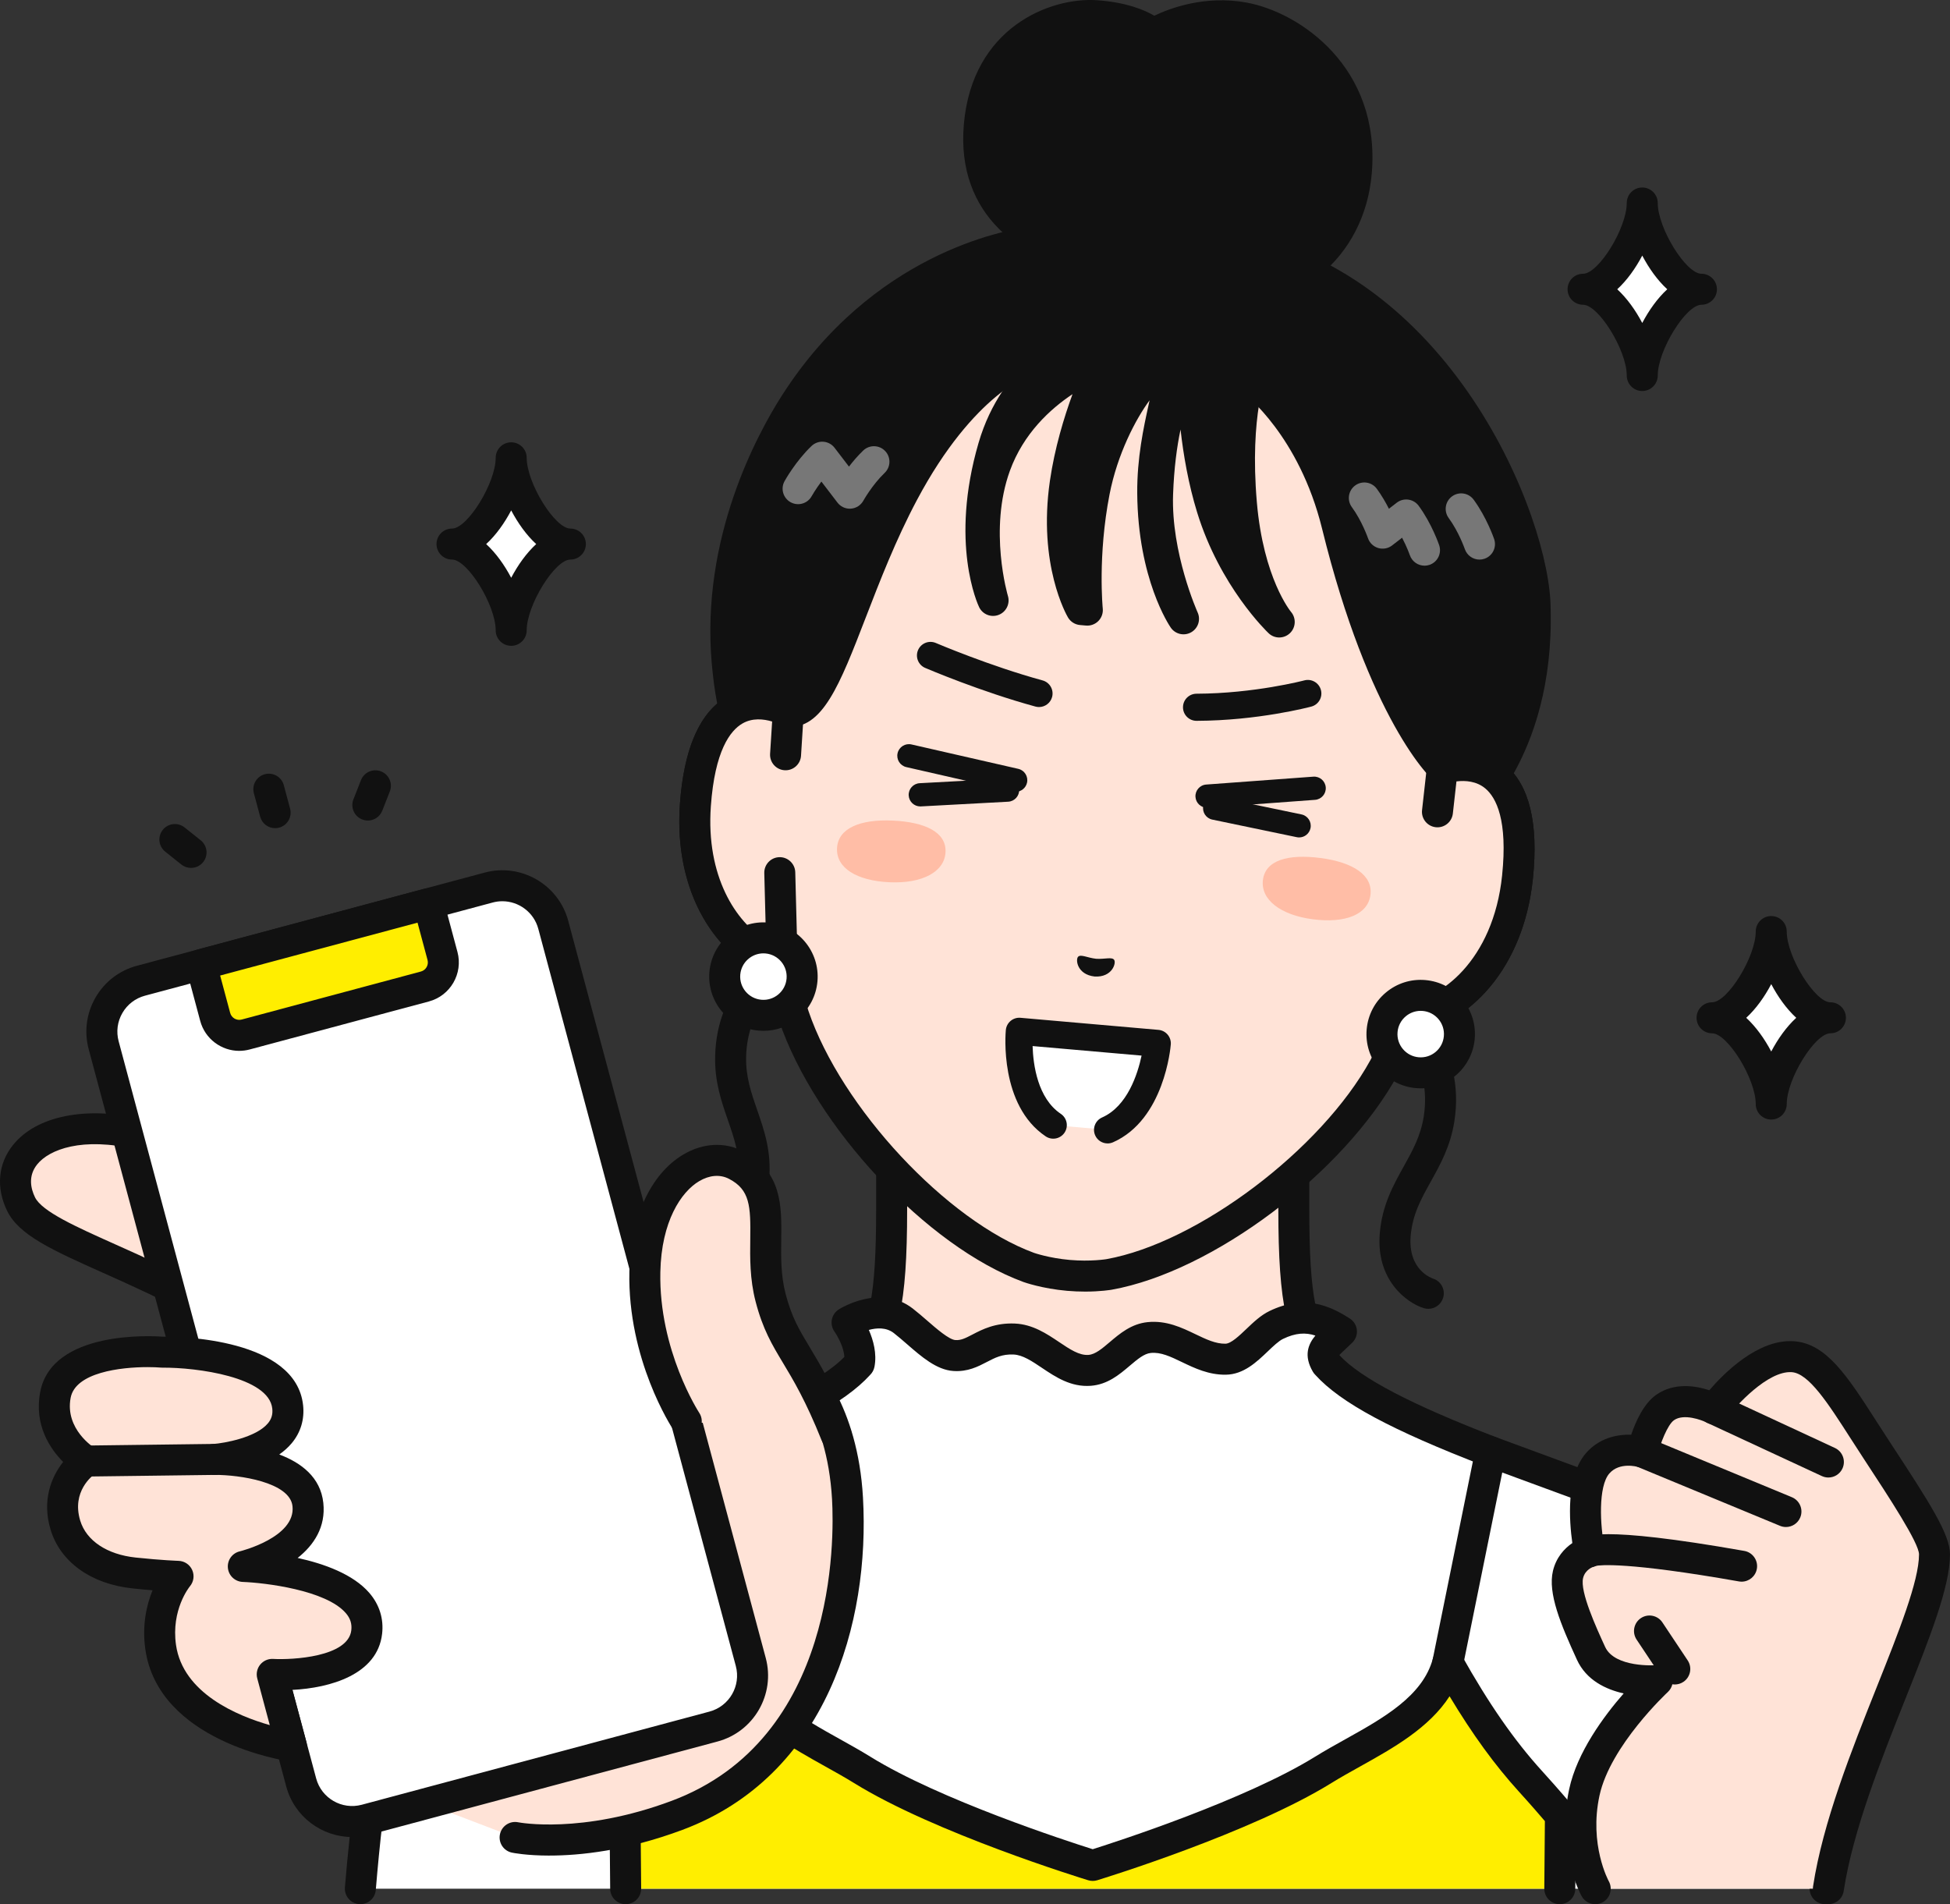 <svg xmlns="http://www.w3.org/2000/svg" viewBox="0 0 1957.62 1911.6">
  <rect x="0" y="0" width="1957.62" height="1911.6" fill="#333333" stroke="none"/>
  <defs>
    <style>
      .cls-1 {
        fill: none;
      }
      .cls-2 {
        fill: #111;
      }
      .cls-3 {
        fill: #777;
      }
      .cls-4 {
        fill: #ffe3d7;
      }
      .cls-5 {
        fill: #ffbda6;
      }
      .cls-6 {
        fill: #fff;
      }
      .cls-7 {
        fill: #fe0;
      }
    </style>
  </defs>
  <g>
    <g>
      <g>
        <g>
          <g>
            <g>
              <path class="cls-4" d="M1543.87,1483.59c-144.03-54.16-187.54-86.34-212.46-114.39-24.92-28.05-32.53-63.84-32.53-154.72v-282.58l-201.88,49.7-201.88-49.7v282.58c0,90.89-7.61,126.68-32.53,154.72-24.92,28.05-68.42,60.23-212.46,114.39-143.87,54.1,285.73,312.96,285.73,312.96h322.27s429.6-258.86,285.73-312.96Z"/>
              <path class="cls-2" d="M1258.16,1812.1c-5.27,0-10.42-2.68-13.34-7.53-4.43-7.36-2.06-16.92,5.29-21.35,121.66-73.32,312.75-210.62,307.6-266.9-.28-3.09-1.04-11.31-19.31-18.18-141.11-53.06-189.45-85.79-218.61-118.62-27.94-31.45-36.45-70.01-36.45-165.05v-262.73l-182.61,44.96c-2.44.6-5,.6-7.44,0l-182.61-44.96v262.73c0,95.04-8.52,133.61-36.45,165.05-29.16,32.83-77.5,65.56-218.61,118.62-18.28,6.87-19.03,15.08-19.31,18.18-5.16,56.28,185.93,193.58,307.6,266.9,7.36,4.43,9.73,13.99,5.29,21.35-4.43,7.36-13.99,9.73-21.35,5.29-55.34-33.34-330.95-204.34-322.52-296.38,1.28-14.02,9.15-33.11,39.34-44.46,143.1-53.8,183.72-84.74,206.3-110.16,21.92-24.67,28.6-58.41,28.6-144.39v-282.58c0-4.78,2.2-9.3,5.96-12.24,3.76-2.95,8.67-4,13.31-2.86l198.16,48.79,198.16-48.79c4.65-1.14,9.55-.09,13.31,2.86,3.76,2.95,5.96,7.46,5.96,12.24v282.58c0,85.98,6.68,119.72,28.6,144.39,22.58,25.42,63.2,56.36,206.3,110.16,30.19,11.35,38.06,30.44,39.34,44.46,8.43,92.04-267.18,263.04-322.52,296.38-2.51,1.51-5.28,2.23-8.01,2.23Z"/>
            </g>
            <g>
              <path class="cls-6" d="M1607.73,1498.35l-111.22-40.95c-94.2-36.3-142.75-63.1-165.05-88.2h-.05c-8.17-14,.86-18.21,15.27-32.43-19.38-12.51-38.32-19.7-65.43-6.65-16.5,7.94-31.44,34.08-50.82,34.39-28.17.46-48.91-24.61-76.8-21.74-23.3,2.4-36.31,31.16-59.73,32.93-28.09,2.13-47.51-30.19-75.72-31.43-29.29-1.3-38.51,18.01-60.12,16.57-15.74-1.05-33.73-21.25-51.28-34.86-24.2-18.78-56.46,1.73-56.46,1.73,0,0,16.01,22.25,12.25,41.49h-.05c-22.3,25.1-70.85,51.91-165.05,88.2l-111.22,40.95c-71.64,26.87-123.73,56.61-165.22,128.33-34.46,59.6-49.8,155.04-59.33,269.37h1470.52c-9.53-114.32-24.86-209.77-59.33-269.37-41.48-71.73-93.57-101.46-165.22-128.33Z"/>
              <path class="cls-2" d="M1832.25,1911.6c-8.01,0-14.81-6.14-15.49-14.26-7.43-89.1-20.65-199.51-57.29-262.87-38.66-66.85-86.92-95.19-157.21-121.56l-111.13-40.91c-94.23-36.31-145.33-63.77-170.63-91.72-.97-.95-1.82-2.04-2.52-3.24-9.42-16.14-4.72-27.53,2.54-36.27-9.95-3.27-19.85-2.74-32.51,3.36-4.32,2.08-9.87,7.37-15.24,12.49-11.38,10.85-24.28,23.15-42.07,23.44-17.2.27-31.52-6.59-44.12-12.65-11.4-5.48-21.24-10.22-31.33-9.17-6.74.69-13.38,6.33-21.08,12.85-10.41,8.83-22.21,18.84-39.07,20.11-20.02,1.51-35.51-8.89-49.18-18.07-9.9-6.65-19.25-12.93-28.4-13.33-11.44-.51-18.55,3.2-26.78,7.48-9.02,4.7-19.26,10.02-33.69,9.06-16.79-1.12-31.87-14.23-46.46-26.92-4.44-3.86-8.89-7.74-13.31-11.17-7.62-5.91-17.29-5.25-25.05-3.12,4.44,10.14,8.26,23.65,5.65,37.03-.63,3.2-2.21,6.01-4.41,8.16-25.32,27.93-76.41,55.38-170.35,91.58l-111.44,41.03c-70.2,26.33-118.46,54.67-157.13,121.52-36.64,63.36-49.87,173.77-57.29,262.87-.71,8.56-8.22,14.93-16.79,14.21-8.56-.71-14.92-8.23-14.21-16.79,11.59-139.02,29.94-221.52,61.36-275.86,43.14-74.59,98.26-107,173.22-135.11l111.31-40.98c83.01-31.99,132.77-57.7,155.49-80.44-.27-9.74-7.17-21.73-9.93-25.62-2.46-3.48-3.41-7.83-2.59-12.02.82-4.18,3.31-7.87,6.9-10.15,1.69-1.08,41.87-26.09,74.34-.89,4.99,3.87,9.9,8.14,14.65,12.27,9.19,7.99,21.77,18.93,28.12,19.35,5.49.37,9.68-1.67,17.24-5.61,9.6-5,22.72-11.84,42.53-10.97,17.87.79,31.95,10.25,44.37,18.59,10.85,7.28,20.23,13.58,29.49,12.88,6.79-.51,13.52-6.22,21.3-12.82,10.16-8.62,21.68-18.39,38.01-20.07,18.84-1.94,34.33,5.51,48,12.08,10.87,5.23,20.33,9.72,30.13,9.58,5.63-.09,13.86-7.93,21.11-14.85,7.12-6.78,14.47-13.8,23.21-18,34.74-16.73,60.24-5.55,80.61,7.59,3.97,2.56,6.56,6.78,7.04,11.47.49,4.69-1.19,9.35-4.55,12.67-2.46,2.43-4.77,4.58-6.88,6.54-2.17,2.03-4.75,4.42-6.22,6.06,21.78,23.22,71.99,49.47,157.58,82.45l111,40.86c75.05,28.14,130.17,60.55,173.31,135.14,31.43,54.34,49.78,136.84,61.36,275.86.71,8.56-5.65,16.08-14.21,16.79-.44.04-.88.06-1.31.06ZM1343.82,1359.22s0,0,0,0c0,0,0,0,0,0Z"/>
            </g>
            <path class="cls-2" d="M740.43,1684.51c-7.25,0-13.73-5.09-15.23-12.46l-42.94-211.55c-1.71-8.42,3.73-16.63,12.15-18.34,8.42-1.71,16.63,3.73,18.34,12.15l42.94,211.55c1.71,8.42-3.73,16.63-12.15,18.34-1.04.21-2.08.31-3.11.31Z"/>
            <path class="cls-2" d="M1453.56,1684.51c-1.03,0-2.07-.1-3.11-.31-8.42-1.71-13.86-9.92-12.15-18.34l42.94-211.55c1.71-8.42,9.91-13.86,18.34-12.15,8.42,1.71,13.86,9.92,12.15,18.34l-42.94,211.55c-1.5,7.37-7.98,12.46-15.23,12.46Z"/>
            <g>
              <path class="cls-7" d="M1453.55,1668.95c-14.72,55.08-77.95,78.61-125.17,107.85-80.08,49.6-231.38,95.91-231.38,95.91,0,0-151.3-46.31-231.38-95.91-47.22-29.25-110.44-52.77-125.17-107.85-23.8,42.5-50.14,83.69-82.79,119.18-15.31,16.64-30.19,34.46-30.19,34.46l.64,73.46h937.78l.64-73.46s-11.8-14.23-30.19-34.46c-32.43-35.68-58.99-76.67-82.79-119.18Z"/>
              <path class="cls-2" d="M1565.89,1911.6s-.09,0-.14,0c-8.59-.07-15.49-7.1-15.42-15.69l.59-67.7c-4.79-5.63-14.04-16.36-26.1-29.63-24.07-26.49-46.54-57.34-69.59-95.71-20.68,31.97-56.82,52.11-89.55,70.35-10.27,5.73-19.98,11.13-29.11,16.79-80.87,50.09-228.76,95.64-235.02,97.56-2.97.91-6.14.91-9.11,0-6.26-1.91-154.15-47.47-235.02-97.56-9.14-5.66-18.84-11.07-29.11-16.79-32.72-18.24-68.85-38.37-89.53-70.32-23.54,39.35-45.58,69.56-69.67,95.75-10.41,11.32-20.73,23.32-26.03,29.56l.59,67.69c.08,8.59-6.83,15.62-15.42,15.69-8.65.09-15.62-6.83-15.69-15.42l-.64-73.46c-.03-3.69,1.25-7.27,3.61-10.1.62-.74,15.3-18.3,30.68-35.03,27.51-29.9,52.38-65.75,80.66-116.24,3.09-5.52,9.23-8.63,15.51-7.83,6.28.79,11.46,5.3,13.09,11.42,10.08,37.71,49.68,59.78,87.98,81.13,10.13,5.64,20.6,11.48,30.35,17.52,69.77,43.21,197.51,84.71,223.19,92.83,25.67-8.12,153.42-49.62,223.19-92.83,9.75-6.04,20.22-11.87,30.35-17.52,38.3-21.35,77.9-43.42,87.98-81.13,1.63-6.12,6.81-10.63,13.09-11.42,6.28-.78,12.41,2.31,15.51,7.83,27.36,48.85,53.01,85.81,80.73,116.32,18.41,20.26,30.16,34.4,30.65,34.99,2.35,2.83,3.62,6.39,3.58,10.07l-.64,73.46c-.07,8.55-7.02,15.42-15.55,15.42Z"/>
            </g>
          </g>
          <g>
            <g>
              <g>
                <path class="cls-2" d="M1158.08,247.18s-17.44,17.18-67.32,8.99c-49.87-8.19-115.18-44.09-107.65-130.15,7.53-86.07,74.96-113.33,117.41-110.25,42.45,3.08,57.1,18.23,57.1,18.23,0,0,40.44-25.32,90.97-16.12,50.53,9.2,121.27,59.89,112.99,155.28-7.4,85.23-79.6,122.7-124.98,116.6-45.38-6.1-78.54-42.58-78.54-42.58Z"/>
                <path class="cls-2" d="M1246.38,305.95c-4.03,0-7.98-.25-11.83-.77-36.08-4.85-64.79-26.24-78.76-38.63-12.31,5.43-33.82,10.51-67.54,4.97-60.7-9.97-128.71-54.41-120.62-146.86C976.11,27.57,1054.33-3.17,1101.65.25c29.09,2.11,47.16,9.63,57.16,15.52,16.13-7.71,51.19-20.74,92.58-13.2,53.52,9.75,134.98,65.05,125.71,171.93-3.61,41.64-22.38,78.01-52.85,102.42-23.02,18.44-51.88,29.03-77.87,29.03ZM1169.57,236.69c.3.32,30.15,32.42,69.12,37.65,20.3,2.73,46.25-5.79,66.11-21.7,16.81-13.47,37.63-38.42,41.31-80.83,7.49-86.32-57.54-130.84-100.29-138.63-43.63-7.95-79.62,13.81-79.98,14.03-6.22,3.83-14.31,2.85-19.39-2.4,0,0,0,0,0,0-.04,0-12.74-11.05-47.05-13.53-36.91-2.68-94.2,20.71-100.79,96.09-8.04,91.86,77.45,110.62,94.67,113.45,39.73,6.52,54.2-5.04,54.34-5.15,3.02-2.97,6.9-4.37,11.12-4.25,4.22.12,7.98,2.16,10.83,5.27h0Z"/>
              </g>
              <g>
                <path class="cls-2" d="M1228.81,246.39c-162.89-25.87-192.34-3.21-192.34-3.21,0,0-143.59,13.73-238.56,162.47-32.69,51.2-77.59,147.88-67.91,258.69,9.68,110.81,44.24,94.62,44.24,94.62l692.17,60.56s78.43-62.29,74.73-208.35c-.05-78.77-93.44-330.02-312.33-364.78Z"/>
                <path class="cls-2" d="M1466.42,835.08c-4.58,0-9.12-2.02-12.19-5.88-5.34-6.73-4.22-16.51,2.51-21.85,2.9-2.35,72.29-60.08,68.85-195.78-.05-73.17-90.16-316.61-299.22-349.81-137.21-21.79-175.87-7.99-180.83-5.83-2.36,2.26-4.11,2.41-7.59,2.74-1.33.13-137.47,15.25-226.93,155.36-23.08,36.15-75.67,132.78-65.52,248.97,5.6,64.07,19.82,80.03,23.9,81.19,7.37-2.42,15.55.98,18.93,8.18,3.65,7.78.29,17.04-7.49,20.69-2.18,1.02-13.76,5.72-27.53-2.21-20.99-12.09-33.68-46.48-38.8-105.14-10.98-125.69,45.5-229.58,70.3-268.42,91.11-142.69,223.9-166.15,246.92-169.2,14.35-6.78,61.45-18.98,199.52,2.95,225.23,35.77,325.39,289.67,325.44,380.13,3.85,151.68-77.16,217.8-80.61,220.54-2.86,2.27-6.27,3.37-9.66,3.37ZM767.66,744.87s-.01,0-.02.01c0,0,.02,0,.02-.01ZM767.68,744.85s-.01,0-.02,0c0,0,.01,0,.02,0ZM767.71,744.84s-.01,0-.02,0c0,0,.01,0,.02,0ZM767.72,744.84s0,0,0,0c0,0,0,0,0,0ZM1045.95,255.51h0,0Z"/>
              </g>
              <path class="cls-1" d="M1447.93,771.48s0,0,.01,0h0s0,0,0,0Z"/>
              <g>
                <path class="cls-4" d="M1447.94,771.47s0,0-.01,0h0c-.22-.08-60.17-59.74-105.6-244.5-24.56-99.88-84.18-144.43-84.18-144.43l-225.86-22.07s-63.21,17.02-125.51,134.23c-56.69,106.64-76.62,222.72-115.41,219.33,0,0,0,0-.01,0h0s-.01,0-.02,0c-5.72-.5-10.57-2.43-14.7-5.4-33.12-8.48-71.99,7.25-78.57,99.68-6.72,94.43,45.63,149.91,87.07,158.81h0c2.61,18.36,6.36,36.41,11.69,52.69,34.78,102.25,143.28,218.55,235.85,252.56,0,0,16.54,5.95,39.92,8,23.38,2.05,40.71-.94,40.71-.94,97.07-17.42,224.12-113.11,276.13-207.76,8.07-15.1,14.9-32.22,20.66-49.86,42.35-1.56,103.54-47.11,113.32-141.27,11.04-106.31-37.94-119.61-75.48-109.04Z"/>
                <path class="cls-2" d="M1089.08,1296.62c-5.4,0-11.41-.21-17.82-.77-25.11-2.2-43.08-8.59-43.84-8.86-96.76-35.55-209.06-155.59-245.31-262.18-4.4-13.45-8.02-28.68-10.82-45.47-49.54-17.27-95.27-80.26-88.73-172.14,3.7-51.89,17.77-87,41.83-104.34,15.86-11.43,35.26-14.65,56.12-9.31,1.88.48,3.65,1.31,5.22,2.44,2.08,1.49,4.3,2.3,6.98,2.54,12.37,1.12,32.61-51.52,47.45-89.93,14.4-37.27,30.72-79.51,52.88-121.19,64.73-121.76,132.36-141.18,135.2-141.95,8.3-2.23,16.83,2.68,19.07,10.97,2.22,8.25-2.62,16.73-10.82,19.02-1.2.37-58.7,18.8-115.98,126.55-21.29,40.04-37.25,81.36-51.34,117.82-26.25,67.94-43.59,112.82-79.16,109.71-.13-.01-.25-.02-.37-.04-6.97-.66-13.42-2.8-19.24-6.35-10.79-2.25-20.14-.58-27.82,4.96-11.15,8.04-25.24,28.67-28.98,81.31-6.11,85.9,40.07,135.04,74.82,142.49,6.37,1.37,11.22,6.57,12.14,13.02,2.7,19.01,6.43,35.84,11.07,50.04,33.03,97.09,138.86,210.62,226.43,242.79.02,0,15.06,5.28,35.92,7.1,20.85,1.83,36.58-.76,36.74-.78,91.69-16.45,215.64-109.88,265.1-199.92,6.95-13.01,13.54-28.95,19.51-47.2,2.02-6.2,7.7-10.47,14.21-10.71,35.51-1.31,89.53-41.68,98.42-127.33,5.77-55.62-5.94-78.18-16.78-87.31-12.49-10.52-29.8-7.73-39.01-5.14-3.02.85-6.22.77-9.19-.23-7.19-2.43-69.22-66.35-115.75-255.52-22.97-93.39-77.83-135.27-78.38-135.68-6.88-5.14-8.29-14.89-3.15-21.77,5.14-6.88,14.89-8.29,21.77-3.15,2.62,1.96,64.37,49.08,89.97,153.18,36.07,146.66,81.07,212.15,96.12,230.98,22.28-3.92,42.48.76,57.66,13.55,24.14,20.33,33.45,58.79,27.68,114.32-9.51,91.62-65.49,145.71-117.27,154.12-5.67,16.05-11.86,30.39-18.46,42.74-54.3,98.83-185.74,197.56-287.1,215.74-.66.12-11.26,1.9-26.99,1.9Z"/>
              </g>
              <g>
                <path class="cls-4" d="M698.09,808.3c-6.72,94.43,45.63,149.91,87.07,158.8l-2.37-91.05,5.82-118.33,2.76-43.69c-35.14-16.94-85.69-12.35-93.28,94.27Z"/>
                <path class="cls-2" d="M785.16,982.66c-1.09,0-2.18-.11-3.26-.35-53.38-11.45-106.32-76.72-99.32-175.12,3.97-55.7,19.82-91.96,47.13-107.78,19.67-11.4,43.97-11.18,68.43.61,5.7,2.75,9.17,8.68,8.77,14.99l-2.76,43.69c-.54,8.58-7.93,15.11-16.51,14.54-8.57-.54-15.08-7.93-14.54-16.51l2.05-32.4c-8.74-2.63-19.89-3.77-29.83,1.99-12.27,7.11-27.72,27.29-31.69,83.08-5.02,70.49,25.19,116.23,55.39,134.49l-1.75-67.43c-.22-8.59,6.56-15.73,15.15-15.95,8.52-.21,15.73,6.56,15.95,15.15l2.37,91.05c.12,4.77-1.95,9.33-5.62,12.38-2.82,2.34-6.34,3.58-9.93,3.58Z"/>
              </g>
              <g>
                <path class="cls-4" d="M1447.94,771.47l-4.86,43.51-32.96,206.8c42.35-1.56,103.54-47.11,113.32-141.27,11.04-106.32-37.94-119.62-75.49-109.03Z"/>
                <path class="cls-2" d="M1410.11,1037.33c-8.33,0-15.23-6.59-15.53-14.98-.32-8.59,6.39-15.8,14.97-16.12,35.51-1.31,89.53-41.68,98.42-127.33,5.78-55.63-5.94-78.19-16.79-87.32-8.79-7.4-19.97-8.22-29.04-7.14l-3.61,32.27c-.96,8.54-8.66,14.68-17.19,13.73-8.54-.96-14.69-8.65-13.73-17.19l4.86-43.51c.7-6.29,5.15-11.53,11.24-13.24,26.13-7.37,50.1-3.36,67.49,11.28,24.14,20.33,33.46,58.79,27.69,114.33-10.19,98.12-73.67,153.2-128.22,155.21-.19,0-.39.01-.58.01Z"/>
              </g>
              <path class="cls-2" d="M1433.88,1313.94c-1.56,0-3.15-.24-4.72-.74-17.01-5.41-48.09-28.14-43.95-75.43,2.45-28.05,13.39-47.7,23.97-66.7,8.77-15.76,17.06-30.64,20.12-50.16,8.64-55.09-27.51-85.83-29.05-87.11-6.58-5.47-7.55-15.25-2.12-21.86,5.43-6.61,15.14-7.63,21.79-2.25,2.11,1.71,51.61,42.79,40.12,116.04-3.92,24.99-13.96,43.03-23.67,60.47-9.81,17.63-18.29,32.85-20.16,54.28-3.03,34.58,21.35,42.74,22.39,43.07,8.19,2.6,12.71,11.35,10.11,19.54-2.11,6.62-8.23,10.84-14.82,10.84Z"/>
              <path class="cls-2" d="M1171.97,252.31c-4.65,0-9.24-2.07-12.31-6.03-5.26-6.79-4.02-16.56,2.77-21.82,2.98-2.35,73.59-59.82,16.51-161.52-4.2-7.49-1.54-16.97,5.95-21.18,7.49-4.2,16.97-1.54,21.18,5.95,70.48,125.59-23.63,200.6-24.59,201.34-2.83,2.2-6.19,3.26-9.52,3.26Z"/>
              <path class="cls-2" d="M1212.89,255.89c-6.32,0-12.26-3.88-14.59-10.15-2.99-8.06,1.13-17.01,9.18-19.99,7-2.67,68.38-28.5,47.13-104.66-2.31-8.28,2.53-16.85,10.8-19.16,8.28-2.3,16.85,2.53,19.16,10.8,23.52,84.33-33.08,129.88-66.29,142.19-1.78.66-3.61.97-5.4.97Z"/>
              <g>
                <path class="cls-2" d="M1257.65,367.83l-60.52-6.73c-.18,7.86-1.2,81.29,19.55,148.7,21.95,71.32,67.63,114.64,67.63,114.64,0,0-30.83-35.15-38.03-118.99-8.06-93.88,11.37-137.62,11.37-137.62Z"/>
                <path class="cls-2" d="M1196.58,361.04l.55.06c.01-.46.02-.73.02-.73,0,0-.23.27-.57.67Z"/>
                <path class="cls-2" d="M997.31,448.96c-28,96.07-.36,153.79-.36,153.79,0,0-21.27-70.72,2.26-135.46,28.56-78.61,108.2-104.85,108.2-104.85,0,0-28.61,57.77-38,122.43-11.63,80.09,16.15,127.09,16.15,127.09l6.03.53s-5.58-54.35,7.03-119.18c12.61-64.83,53.25-124.44,69.39-121.37,16.14,3.07-11.28,54.18-10.77,123.11.61,82.47,30.91,126.18,30.91,126.18,0,0-28.32-62.23-26.02-125.61,3.39-93.77,30.38-129.67,34.46-134.59l-117.49-13.07s-59.75,25.43-81.77,100.99Z"/>
                <path class="cls-2" d="M1284.24,639.97c-3.83,0-7.65-1.41-10.63-4.24-1.99-1.88-48.91-46.99-71.8-121.35-8.78-28.51-13.8-57.83-16.65-83.17-3.65,17.23-6.54,38.68-7.49,64.99-2.13,58.79,24.38,118.02,24.64,118.61,3.32,7.33.51,15.99-6.5,19.96-7,3.97-15.87,1.95-20.45-4.67-1.35-1.95-33.04-48.65-33.68-134.92-.26-35.58,6.45-66.16,11.35-88.5.34-1.56.7-3.19,1.05-4.83-14.02,18.98-32.34,54.06-40.19,94.44-11.98,61.59-6.88,114.11-6.82,114.63.47,4.61-1.15,9.2-4.4,12.5-3.26,3.3-7.82,4.98-12.43,4.58l-6.03-.53c-5-.44-9.48-3.26-12.03-7.58-1.25-2.11-30.44-52.69-18.16-137.24,4.78-32.9,14.22-63.83,22.68-86.94-22.27,14.8-49.22,39.39-62.86,76.91-21.51,59.2-2.18,125.01-1.98,125.66,2.34,7.78-1.7,16.05-9.28,18.99-7.58,2.94-16.13-.46-19.65-7.79-1.23-2.58-29.88-64.24-.55-164.86,23.81-81.7,87.9-109.8,90.61-110.95,7.91-3.36,17.04.32,20.4,8.22,1.25,2.92,1.53,6.02.98,8.92,4.61-1.93,7.55-2.93,8.16-3.13,5.95-1.96,12.5-.15,16.61,4.58,4.11,4.73,4.98,11.47,2.2,17.09-.26.52-24.43,49.9-34.74,106.69,14.68-56.52,52.58-125.39,84.3-119.38,2.76.52,5.33,1.55,7.59,3.01,3.61-5.79,6.32-8.9,7.24-9.88,4.41-4.75,11.31-6.27,17.3-3.81,6,2.46,9.84,8.39,9.65,14.87-.02.74-1.97,73.52,17.63,140.33-7.07-92.94,12.27-137.76,13.11-139.66,3.49-7.85,12.68-11.39,20.53-7.9,7.85,3.49,11.39,12.68,7.9,20.53-.14.33-17.62,42.25-10.09,129.97,6.58,76.7,34.03,109.84,34.31,110.16,5.35,6.3,4.88,15.73-1.13,21.41-3.01,2.85-6.87,4.28-10.72,4.28Z"/>
              </g>
              <path class="cls-2" d="M713.69,1250.95c-7.67,0-14.35-5.67-15.4-13.49-1.14-8.51,4.83-16.34,13.35-17.49,2.54-.42,26.62-5.27,29.53-38.53,1.88-21.43-3.83-37.89-10.43-56.95-6.53-18.86-13.29-38.37-12.81-63.66,1.4-74.13,57.28-105.99,59.66-107.31,7.51-4.17,16.98-1.46,21.15,6.05,4.16,7.49,1.48,16.93-5.99,21.11-1.95,1.11-42.67,25.13-43.72,80.74-.37,19.76,5.2,35.85,11.1,52.89,7.12,20.55,14.48,41.8,12.02,69.85-4.14,47.29-38.69,64.28-56.39,66.66-.7.09-1.4.14-2.09.14Z"/>
              <g>
                <g>
                  <path class="cls-6" d="M727.67,977.04c-1.86,21.4,13.98,40.25,35.38,42.11,21.4,1.86,40.25-13.98,42.11-35.38,1.86-21.4-13.98-40.25-35.38-42.11-21.4-1.86-40.25,13.98-42.11,35.38Z"/>
                  <path class="cls-2" d="M766.5,1034.85c-1.59,0-3.19-.07-4.8-.21-29.91-2.6-52.13-29.04-49.53-58.95,2.6-29.91,29.02-52.12,58.95-49.53,29.91,2.6,52.13,29.04,49.53,58.95-1.26,14.49-8.08,27.62-19.22,36.97-9.9,8.32-22.15,12.77-34.93,12.77ZM766.39,957.07c-11.96,0-22.18,9.18-23.23,21.32-1.11,12.82,8.41,24.15,21.23,25.26,12.81,1.13,24.15-8.41,25.26-21.23,1.11-12.82-8.41-24.15-21.23-25.26-.68-.06-1.36-.09-2.03-.09Z"/>
                </g>
                <g>
                  <path class="cls-6" d="M1387.5,1034.77c-1.86,21.4,13.98,40.25,35.38,42.11,21.4,1.86,40.25-13.98,42.11-35.38,1.86-21.4-13.98-40.25-35.38-42.11-21.4-1.86-40.25,13.98-42.11,35.38Z"/>
                  <path class="cls-2" d="M1426.29,1092.58c-1.57,0-3.15-.07-4.75-.21-14.49-1.26-27.62-8.08-36.97-19.22-9.36-11.13-13.82-25.24-12.56-39.73,1.26-14.49,8.08-27.62,19.22-36.97,11.13-9.36,25.24-13.82,39.73-12.56,14.49,1.26,27.62,8.08,36.97,19.22,9.36,11.13,13.81,25.25,12.56,39.73-2.46,28.31-26.29,49.74-54.2,49.74ZM1426.21,1014.8c-5.48,0-10.73,1.91-14.97,5.47-4.77,4.01-7.7,9.64-8.23,15.85-.54,6.21,1.37,12.26,5.38,17.03,4.01,4.77,9.64,7.7,15.85,8.23,6.21.54,12.26-1.37,17.03-5.38,4.77-4.01,7.7-9.64,8.23-15.85.54-6.21-1.37-12.26-5.38-17.03-4.01-4.77-9.64-7.7-15.85-8.24-.69-.06-1.37-.09-2.06-.09Z"/>
                </g>
              </g>
              <g>
                <path class="cls-3" d="M1485.27,561.76c-6.47,0-12.51-4.07-14.72-10.54-.05-.15-6.01-17.27-16.2-31.17-5.08-6.93-3.58-16.66,3.35-21.74,6.93-5.08,16.66-3.58,21.74,3.35,13.07,17.83,20.25,38.64,20.55,39.52,2.77,8.13-1.57,16.97-9.7,19.75-1.66.57-3.36.84-5.02.84Z"/>
                <path class="cls-3" d="M1430.07,567.87c-6.46,0-12.5-4.06-14.71-10.51h0c-.04-.12-2.81-8.09-7.79-17.54l-10.01,7.73c-3.97,3.07-9.18,4.03-13.99,2.59-4.81-1.45-8.62-5.12-10.24-9.87-.05-.15-6.01-17.27-16.2-31.17-5.08-6.93-3.58-16.66,3.35-21.74,6.93-5.08,16.66-3.58,21.74,3.35,4.88,6.66,8.94,13.73,12.13,20.02l7.85-6.06c3.32-2.56,7.53-3.68,11.68-3.09,4.15.59,7.89,2.82,10.37,6.21,13.08,17.83,20.25,38.64,20.55,39.52,2.77,8.13-1.57,16.97-9.7,19.75-1.66.57-3.36.84-5.02.84Z"/>
                <path class="cls-3" d="M853.12,510.68c-4.82,0-9.4-2.23-12.35-6.09l-16.17-21.14c-5.98,7.91-9.7,14.56-9.76,14.66-4.16,7.51-13.62,10.23-21.13,6.08-7.51-4.15-10.25-13.59-6.11-21.11.45-.81,11.13-20.06,27.1-35.35,3.2-3.06,7.53-4.62,11.96-4.27,4.41.34,8.47,2.54,11.16,6.06l14.47,18.91c4.02-5.25,8.86-10.93,14.31-16.16,6.21-5.94,16.05-5.73,21.99.48,5.94,6.21,5.73,16.05-.48,21.99-12.45,11.92-21.29,27.74-21.38,27.9-2.54,4.59-7.24,7.6-12.47,7.98-.38.03-.77.04-1.15.04Z"/>
              </g>
            </g>
            <g>
              <path class="cls-2" d="M1211.77,810.9c-6.05,0-11.17-4.68-11.62-10.81-.47-6.43,4.35-12.02,10.78-12.49l107.52-7.91c6.43-.48,12.02,4.35,12.49,10.78.47,6.43-4.35,12.02-10.78,12.49l-107.52,7.91c-.29.02-.58.03-.87.03Z"/>
              <path class="cls-2" d="M1304.21,840.69c-.79,0-1.59-.08-2.39-.25l-84.79-17.65c-6.31-1.31-10.36-7.49-9.04-13.8,1.31-6.31,7.49-10.36,13.8-9.04l84.79,17.65c6.31,1.31,10.36,7.49,9.04,13.8-1.15,5.51-6,9.29-11.41,9.29Z"/>
              <path class="cls-2" d="M1019.66,794.88c-.86,0-1.73-.1-2.61-.3l-107.19-24.49c-6.28-1.43-10.21-7.69-8.77-13.97,1.43-6.28,7.69-10.21,13.97-8.77l107.19,24.49c6.28,1.44,10.21,7.69,8.77,13.97-1.24,5.41-6.04,9.07-11.36,9.07Z"/>
              <path class="cls-2" d="M923.88,809.57c-6.16,0-11.3-4.82-11.64-11.04-.35-6.43,4.59-11.93,11.02-12.28l87.6-4.72c6.43-.36,11.93,4.59,12.28,11.02.35,6.43-4.59,11.93-11.02,12.28l-87.6,4.72c-.21.01-.43.02-.64.02Z"/>
              <path class="cls-2" d="M1082.38,960.42c2.74-2.67,9.19,1.12,18.01,2.09,8.86.56,15.87-2.05,18.1,1.05,2.31,3.21-1.96,17.84-19.65,16.76-17.61-1.99-19.3-17.14-16.47-19.9Z"/>
              <g>
                <path class="cls-6" d="M1023.31,1035.31s-6.41,67.02,34.07,94.18l54.52,4.77c44.58-19.72,49.9-86.84,49.9-86.84l-69.25-6.06-69.25-6.06Z"/>
                <path class="cls-2" d="M1111.9,1147.88c-5.22,0-10.21-3.02-12.45-8.11-3.04-6.87.07-14.91,6.94-17.95,25.39-11.23,35.73-43.61,39.65-62.11l-109.41-9.57c.58,18.85,5.06,52.44,28.33,68.05,6.24,4.19,7.91,12.65,3.72,18.89-4.19,6.24-12.65,7.91-18.89,3.72-46.68-31.33-40.32-103.72-40.03-106.78.71-7.44,7.3-12.93,14.74-12.26l138.49,12.12c7.45.65,12.97,7.18,12.38,14.63-.24,3.07-6.55,75.46-57.96,98.21-1.79.79-3.66,1.17-5.5,1.17Z"/>
              </g>
              <g>
                <path class="cls-5" d="M1375.82,898.35c-2.51,19.8-25.28,28.75-57.78,24.53-32.5-4.22-52.68-19.76-50.17-39.56,2.51-19.8,25.27-26.19,57.77-21.97,32.5,4.22,52.69,17.2,50.17,37Z"/>
                <path class="cls-5" d="M840.3,851.5c-.97,19.94,19.9,32.7,52.65,34.19,32.74,1.49,55.31-10.31,56.27-30.25.97-19.94-20.34-30.18-53.08-31.67-32.74-1.49-54.87,7.79-55.84,27.73Z"/>
              </g>
              <path class="cls-2" d="M1201.22,723.64c-7.5,0-13.59-6.07-13.61-13.57-.02-7.52,6.05-13.63,13.57-13.65,57.96-.19,107.75-13.25,108.25-13.38,7.27-1.93,14.72,2.39,16.65,9.65,1.93,7.26-2.38,14.72-9.64,16.65-2.16.57-53.54,14.1-115.17,14.3h-.04Z"/>
              <path class="cls-2" d="M1043.08,709.8c-1.19,0-2.39-.16-3.59-.48-54.75-14.93-108.45-37.84-110.71-38.81-6.91-2.96-10.11-10.96-7.15-17.87,2.96-6.91,10.96-10.11,17.87-7.15.54.23,54.28,23.15,107.15,37.57,7.25,1.98,11.53,9.46,9.55,16.71-1.65,6.05-7.14,10.03-13.12,10.03Z"/>
            </g>
          </g>
        </g>
        <g>
          <g>
            <g>
              <path class="cls-4" d="M21.13,1208.72c15.1,31.13,90.54,50.14,183.95,100.87l43.15-129.25s-74.78-33.75-108.15-41.64c-90.12-21.3-142.32,21.85-118.95,70.02Z"/>
              <path class="cls-2" d="M205.06,1325.15c-2.51,0-5.05-.61-7.41-1.89-34.69-18.84-66.55-33.1-94.65-45.67-50.58-22.63-83.99-37.59-95.87-62.07-11.27-23.22-9.11-47.28,5.91-66.02,23.61-29.46,73.65-39.39,130.62-25.93,34.43,8.14,107.86,41.19,110.97,42.6,7.83,3.53,11.31,12.75,7.78,20.58-3.53,7.83-12.75,11.31-20.58,7.78-.74-.33-73.8-33.22-105.33-40.68-54.04-12.78-87.2.15-99.18,15.1-9.37,11.69-6.36,24.39-2.19,32.99,6.94,14.3,41.07,29.57,80.59,47.26,28.61,12.81,61.05,27.32,96.79,46.73,7.55,4.1,10.35,13.55,6.25,21.09-2.82,5.19-8.17,8.13-13.68,8.13Z"/>
            </g>
            <g>
              <path class="cls-4" d="M797.6,1367.62l-43.03-65.17-95.5,71.61-66.23,241.55-252.63,142.13s17.23,18.26,49.03,38.04l127.87,48.85s66.11,13.83,162.53-22.17c150.85-56.32,176.7-221.3,171.18-318.25-5.53-96.95-53.22-136.59-53.22-136.59Z"/>
              <path class="cls-2" d="M551.69,1862.82c-22.99,0-36.52-2.71-37.76-2.97-8.41-1.76-13.8-10-12.04-18.41,1.76-8.41,10-13.8,18.41-12.04.57.12,63.48,12.24,153.9-21.52,166.21-62.05,163.35-263.12,161.09-302.79-5.02-88.09-45.97-124.09-47.71-125.58-1.1-.94-2.16-2.11-2.96-3.32l-33.93-51.39-78.03,58.51-64.82,236.41c-1.1,4.01-3.75,7.41-7.37,9.44l-233.75,131.51c7.6,6.2,17.93,13.93,30.74,21.9,7.29,4.54,9.53,14.13,4.99,21.42-4.54,7.3-14.13,9.53-21.42,4.99-33.13-20.61-51.37-39.77-52.13-40.58-3.29-3.48-4.78-8.28-4.07-13.02.72-4.73,3.58-8.87,7.75-11.22l246.98-138.95,64.51-235.28c.91-3.33,2.91-6.26,5.67-8.33l95.5-71.61c3.43-2.57,7.77-3.61,11.99-2.88,4.22.73,7.96,3.18,10.32,6.75l41.94,63.52c9.74,9.12,51.59,53.44,56.85,145.92,7.18,125.93-36.67,279.73-181.27,333.71-56.52,21.1-103.14,25.79-133.39,25.79Z"/>
            </g>
            <g>
              <path class="cls-6" d="M600.12,1095.21l-44.69-166.79c-7.56-28.23-36.58-44.98-64.81-37.42l-349.11,93.54c-28.23,7.56-44.99,36.58-37.42,64.81l198.29,740.04c7.56,28.23,36.58,44.99,64.81,37.42l349.11-93.54c28.23-7.56,44.98-36.58,37.42-64.81l-95.37-355.93-58.23-217.31Z"/>
              <path class="cls-2" d="M353.51,1844.18c-30.23,0-57.97-20.2-66.16-50.76l-198.29-740.04c-4.73-17.67-2.31-36.12,6.84-51.96,9.14-15.84,23.91-27.17,41.58-31.9l349.11-93.54c36.48-9.77,74.09,11.95,83.86,48.42l198.29,740.04c9.77,36.47-11.95,74.09-48.42,83.86l-349.11,93.54c-5.91,1.58-11.86,2.34-17.71,2.34ZM504.3,904.75c-3.19,0-6.43.41-9.66,1.28l-349.11,93.54c-9.64,2.58-17.7,8.77-22.69,17.41-4.99,8.64-6.32,18.71-3.73,28.35l198.29,740.04c5.33,19.9,25.86,31.75,45.76,26.42l349.11-93.54c19.9-5.33,31.75-25.86,26.42-45.76l-198.29-740.04c-4.47-16.67-19.6-27.7-36.1-27.7Z"/>
            </g>
            <g>
              <path class="cls-7" d="M246.65,1038.55l179.9-48.2c13.34-3.57,21.25-17.28,17.68-30.62l-14.07-52.52-228.2,61.15,14.07,52.52c3.57,13.34,17.28,21.25,30.62,17.68Z"/>
              <path class="cls-2" d="M240.19,1054.96c-17.91,0-34.34-11.97-39.19-30.06l-14.07-52.53c-2.22-8.3,2.7-16.83,11-19.05l228.2-61.15c8.31-2.22,16.83,2.7,19.05,11l14.07,52.52c5.79,21.6-7.08,43.88-28.68,49.67l-179.9,48.2h0c-3.5.94-7.02,1.39-10.49,1.39ZM246.65,1038.55h.08-.08ZM221.01,979.34l10.05,37.5c1.35,5.03,6.53,8.03,11.57,6.68l179.9-48.2c5.03-1.35,8.03-6.54,6.68-11.57l-10.05-37.5-198.15,53.09Z"/>
            </g>
            <g>
              <path class="cls-4" d="M738.96,1169.59c-36.16-18.71-89.72,19.06-91.58,107.05-1.79,84.81,41.6,150.25,41.6,150.25l150.33,13.43c-33.15-82.89-52.44-86.52-65.72-137.64-14.77-56.87,13.29-108.28-34.64-133.08Z"/>
              <path class="cls-2" d="M839.32,1455.87c-6.18,0-12.02-3.7-14.45-9.78-15.92-39.82-28.63-60.94-38.84-77.91-10.84-18.02-20.21-33.58-27.49-61.6-5.87-22.61-5.59-43.91-5.34-62.71.44-33.13-.28-49.54-21.4-60.46-8.94-4.62-19.58-3.77-29.98,2.41-18.1,10.76-37.83,40.35-38.9,91.15-1.66,78.61,38.62,140.72,39.03,141.34,4.72,7.17,2.75,16.81-4.41,21.54-7.16,4.73-16.79,2.78-21.53-4.37-1.88-2.84-46.06-70.52-44.19-159.17,1.14-53.96,21.37-97.79,54.11-117.24,19.68-11.7,41.61-12.9,60.16-3.29,39.12,20.24,38.65,54.94,38.21,88.51-.24,17.66-.48,35.92,4.34,54.48,6.14,23.66,13.65,36.13,24.03,53.38,10.79,17.93,24.22,40.24,41.07,82.4,3.19,7.98-.69,17.03-8.67,20.22-1.89.76-3.85,1.12-5.77,1.12Z"/>
            </g>
            <g>
              <path class="cls-4" d="M162.98,1357.42s119.91-1.18,125.84,55.06c4.96,46.93-73.34,52.63-73.34,52.63,0,0,88.7-.86,93.64,45.32,4.93,46.18-64.85,62.12-64.85,62.12,0,0,130.92,4.82,123.87,65.88-5.5,47.64-94.83,42.51-94.83,42.51l19.24,71.82s-119.6-17.29-131.26-99.3c-6.11-43,17.47-70.97,17.47-70.97,0,0-16.71-.48-44.15-3.39-33.94-3.59-60.81-20.97-68.99-48.13-12.57-41.74,20.98-64.24,20.98-64.24,0,0-38.97-23.93-30.98-66.34,9.65-51.24,107.36-42.97,107.36-42.97Z"/>
              <path class="cls-2" d="M292.56,1768.31c-.74,0-1.48-.05-2.23-.16-5.35-.77-131.29-20.03-144.43-112.5-3.47-24.43,1.36-44.74,7.26-59.17-5.85-.48-12.61-1.1-20.18-1.9-41.68-4.41-72.43-26.51-82.25-59.11-8.86-29.43.9-53,12.66-67.83-13.18-13.29-29.29-37.02-23.05-70.11,11.72-62.21,112.54-56.44,123.2-55.65,16.67-.14,133.66,1.7,140.76,68.98,1.49,14.11-2.47,27.24-11.45,37.98-3.61,4.32-7.87,8.06-12.49,11.3,21.9,8.23,41.47,22.81,44.23,48.65,2.57,24.06-9.36,42.24-25.77,55.23,26.39,5.78,55.76,16.26,72.05,35.22,10.07,11.73,14.47,25.9,12.73,40.98-4.73,40.96-52.03,54.27-90.01,56.27l14,52.24c1.35,5.05.08,10.45-3.4,14.36-2.98,3.35-7.22,5.23-11.63,5.23ZM148.3,1372.44c-27.32,0-72.58,5.33-77.39,30.84-5.94,31.52,23.53,50.02,23.83,50.2,4.51,2.77,7.31,7.65,7.41,12.94.11,5.3-2.49,10.28-6.89,13.23-2.33,1.63-23.58,17.51-14.75,46.83,6.09,20.21,26.92,34.1,55.73,37.14,26.42,2.79,42.81,3.3,42.97,3.31,5.97.18,11.31,3.75,13.74,9.2,2.44,5.45,1.54,11.81-2.31,16.37-.71.86-18.95,23.65-13.96,58.75,6.92,48.66,61.68,71.33,94.15,80.59l-12.57-46.9c-1.29-4.82-.19-9.97,2.96-13.84,3.15-3.87,7.97-6,12.96-5.71,19.36,1.07,75.39-1.92,78.49-28.76.75-6.5-.97-11.95-5.42-17.13-19.99-23.31-81.55-30.58-103.58-31.41-7.8-.3-14.18-6.33-14.9-14.1-.73-7.77,4.41-14.88,12.02-16.61.53-.12,56.19-13.97,52.85-45.3-2.58-24.17-53.59-31.58-78.04-31.42-8.33.23-15.33-6.54-15.67-14.93-.34-8.39,6.03-15.53,14.41-16.14,10.33-.78,42.59-6.28,54.65-20.75,3.57-4.29,4.96-8.97,4.35-14.72-3.36-31.77-75.77-41.37-110.23-41.13-.48.01-.97-.01-1.44-.05-3.51-.29-8.12-.49-13.39-.49Z"/>
            </g>
            <path class="cls-2" d="M86.59,1482.29c-8.5,0-15.44-6.84-15.55-15.36-.11-8.59,6.77-15.64,15.36-15.75l128.88-1.63c8.56-.13,15.64,6.77,15.75,15.36.11,8.59-6.77,15.64-15.36,15.75l-128.89,1.63c-.07,0-.13,0-.2,0Z"/>
          </g>
          <g>
            <path class="cls-2" d="M276.2,831.4c-6.87,0-13.15-4.58-15.02-11.53l-6.32-23.58c-2.22-8.3,2.7-16.83,11-19.05,8.3-2.22,16.83,2.7,19.05,11l6.32,23.58c2.22,8.3-2.7,16.83-11,19.05-1.35.36-2.7.53-4.04.53Z"/>
            <path class="cls-2" d="M369.28,823.74c-1.89,0-3.81-.35-5.68-1.08-8-3.14-11.94-12.17-8.8-20.16l7.58-19.31c3.14-8,12.17-11.94,20.16-8.8,8,3.14,11.94,12.17,8.8,20.16l-7.58,19.31c-2.41,6.13-8.27,9.88-14.48,9.88Z"/>
            <path class="cls-2" d="M191.77,871.3c-3.4,0-6.82-1.11-9.69-3.4l-16.21-12.93c-6.72-5.36-7.82-15.14-2.46-21.86,5.36-6.72,15.14-7.82,21.86-2.46l16.22,12.93c6.72,5.36,7.82,15.14,2.46,21.86-3.07,3.85-7.6,5.86-12.17,5.86Z"/>
          </g>
        </g>
      </g>
      <g>
        <g>
          <path class="cls-4" d="M1799.54,1361.97c-37.9-2.3-78.75,52.47-78.75,52.47,0,0-29.17-15.41-49.14-1.5-14.86,10.36-22.99,44.76-22.99,44.76,0,0-27.71-8.48-44.87,11.42-21.28,24.68-8.06,88.7-8.06,88.7,0,0-17.27,4.64-21.59,22.79-4.13,17.36,8.33,46.95,23.1,79.15,14.68,32,66.54,27.44,66.54,27.44,0,0-61.21,56.37-73.24,112.06-12.03,55.68,10.91,96.79,10.91,96.79h234.07c18.28-119.78,106.58-273.61,106.54-335.61-.01-16.37-25.79-55.37-58.41-105.13-33.46-51.04-55.13-91.57-84.12-93.33Z"/>
          <path class="cls-2" d="M1601.47,1911.6c-5.46,0-10.75-2.88-13.6-7.98-1.05-1.89-25.65-46.93-12.53-107.66,7.96-36.87,34.7-73.03,54.67-95.92-17.74-3.99-37.44-13.17-46.9-33.8-16.33-35.6-29.41-66.89-24.09-89.24,3.2-13.43,11.39-22.43,19.46-27.92-3.12-21.88-6.48-66.89,13.54-90.11,13.18-15.29,31.18-19.15,45.53-18.64,4.47-13.1,12.6-31.36,25.21-40.15,18.23-12.71,39.91-8.93,53.22-4.52,15.03-17.47,48.98-51.4,84.5-49.22,32.94,2,54.06,34.88,83.28,80.38,4.12,6.41,8.4,13.08,12.9,19.95l1.8,2.75c39.94,60.91,59.14,91.08,59.15,110.9.02,32.64-20.54,84.23-44.34,143.97-24.89,62.46-53.11,133.27-62.37,194-1.3,8.49-9.24,14.32-17.72,13.03-8.49-1.3-14.33-9.23-13.03-17.72,9.8-64.26,38.72-136.81,64.23-200.83,21.68-54.39,42.15-105.77,42.13-132.43,0-11.42-29.98-57.13-54.06-93.86l-1.8-2.75c-4.56-6.95-8.89-13.7-13.06-20.19-22.43-34.93-41.81-65.1-58.99-66.14-23.96-1.47-56.01,33.79-65.34,46.26-4.59,6.12-12.96,8.02-19.73,4.44-5.4-2.79-23.2-9.31-32.98-2.49-6.46,4.5-13.88,23.57-16.75,35.6-1,4.18-3.68,7.77-7.41,9.9-3.73,2.13-8.18,2.64-12.28,1.38-.62-.18-18.36-5.09-28.54,6.7-11.17,12.96-9.42,51.9-4.61,75.41,1.65,8.06-3.26,16.02-11.2,18.15-.62.2-8.47,2.87-10.49,11.37-3.27,13.73,13.24,49.72,22.11,69.06,9.73,21.22,50.67,18.46,51.08,18.42,6.63-.54,12.87,3.17,15.54,9.25,2.67,6.08,1.2,13.18-3.67,17.69-.58.53-57.75,53.79-68.58,103.91-10.67,49.37,9.09,85.56,9.29,85.93,4.19,7.5,1.5,16.98-6,21.16-2.4,1.34-5,1.97-7.57,1.97Z"/>
        </g>
        <path class="cls-2" d="M1835.52,1483.27c-2.19,0-4.42-.47-6.54-1.45l-114.74-53.27c-7.79-3.62-11.18-12.87-7.56-20.66,3.62-7.79,12.87-11.18,20.66-7.56l114.74,53.27c7.79,3.62,11.18,12.87,7.56,20.66-2.63,5.67-8.25,9.01-14.12,9.01Z"/>
        <path class="cls-2" d="M1792.91,1532.97c-1.98,0-4-.38-5.94-1.19l-144.25-59.7c-7.94-3.29-11.71-12.38-8.42-20.32,3.29-7.94,12.38-11.71,20.32-8.42l144.25,59.7c7.94,3.29,11.71,12.38,8.42,20.32-2.48,5.99-8.27,9.61-14.38,9.61Z"/>
        <path class="cls-2" d="M1748.42,1587.82c-.9,0-1.8-.08-2.72-.24-112.81-19.88-139.67-16.37-143.48-15.61-6.16,2.83-13.69,1.38-18.32-4.03-5.58-6.53-4.81-16.35,1.72-21.93,4.83-4.13,17.68-15.11,165.48,10.94,8.46,1.49,14.11,9.56,12.62,18.02-1.33,7.55-7.89,12.86-15.3,12.86ZM1605.8,1569.68s0,0,0,0c0,0,0,0,0,0ZM1605.82,1569.67s0,0,0,0c0,0,0,0,0,0ZM1605.84,1569.65s-.01,0-.02.01c0,0,.01,0,.02-.01Z"/>
        <path class="cls-2" d="M1681.35,1691.05c-5.03,0-9.96-2.43-12.96-6.93l-25.39-38.13c-4.76-7.15-2.83-16.81,4.32-21.57,7.15-4.76,16.81-2.83,21.57,4.32l25.39,38.13c4.76,7.15,2.83,16.81-4.32,21.57-2.65,1.77-5.65,2.61-8.61,2.61Z"/>
      </g>
      <g>
        <path class="cls-6" d="M1778.16,1108.36c0-28.86-30.54-86.59-59.41-86.59,28.86,0,59.41-57.72,59.41-86.59,0,28.86,30.54,86.59,59.41,86.59-28.86,0-59.41,57.72-59.41,86.59Z"/>
        <path class="cls-2" d="M1778.16,1123.92c-8.59,0-15.56-6.96-15.56-15.56,0-25.22-28.28-71.03-43.85-71.03-8.59,0-15.56-6.96-15.56-15.56s6.96-15.56,15.56-15.56c15.57,0,43.85-45.8,43.85-71.03,0-8.59,6.96-15.56,15.56-15.56s15.56,6.96,15.56,15.56c0,25.23,28.28,71.03,43.85,71.03,8.59,0,15.56,6.96,15.56,15.56s-6.96,15.56-15.56,15.56c-15.57,0-43.85,45.8-43.85,71.03,0,8.59-6.96,15.56-15.56,15.56ZM1753.05,1021.78c9.81,9.01,18.39,21.06,25.11,33.82,6.72-12.76,15.29-24.81,25.11-33.82-9.81-9.01-18.39-21.06-25.11-33.82-6.72,12.76-15.29,24.81-25.11,33.82Z"/>
      </g>
      <g>
        <path class="cls-6" d="M513.19,632.78c0-28.86-30.54-86.59-59.41-86.59,28.86,0,59.41-57.72,59.41-86.59,0,28.86,30.54,86.59,59.41,86.59-28.86,0-59.41,57.72-59.41,86.59Z"/>
        <path class="cls-2" d="M513.19,648.34c-8.59,0-15.56-6.96-15.56-15.56,0-25.22-28.28-71.03-43.85-71.03-8.59,0-15.56-6.96-15.56-15.56s6.96-15.56,15.56-15.56c15.57,0,43.85-45.8,43.85-71.03,0-8.59,6.96-15.56,15.56-15.56s15.56,6.96,15.56,15.56c0,25.23,28.28,71.03,43.85,71.03,8.59,0,15.56,6.96,15.56,15.56s-6.96,15.56-15.56,15.56c-15.57,0-43.85,45.8-43.85,71.03,0,8.59-6.96,15.56-15.56,15.56ZM488.08,546.2c9.81,9.01,18.39,21.06,25.11,33.82,6.72-12.76,15.29-24.81,25.11-33.82-9.81-9.01-18.39-21.06-25.11-33.82-6.72,12.76-15.29,24.82-25.11,33.82Z"/>
      </g>
      <g>
        <path class="cls-6" d="M1648.67,376.99c0-28.86-30.54-86.59-59.41-86.59,28.86,0,59.41-57.72,59.41-86.59,0,28.86,30.54,86.59,59.41,86.59-28.86,0-59.41,57.72-59.41,86.59Z"/>
        <path class="cls-2" d="M1648.67,392.54c-8.59,0-15.56-6.96-15.56-15.56,0-25.23-28.28-71.03-43.85-71.03-8.59,0-15.56-6.96-15.56-15.56s6.96-15.56,15.56-15.56c15.57,0,43.85-45.8,43.85-71.03,0-8.59,6.96-15.56,15.56-15.56s15.56,6.96,15.56,15.56c0,25.23,28.28,71.03,43.85,71.03,8.59,0,15.56,6.96,15.56,15.56s-6.96,15.56-15.56,15.56c-15.57,0-43.85,45.8-43.85,71.03,0,8.59-6.96,15.56-15.56,15.56ZM1623.56,290.4c9.81,9.01,18.39,21.06,25.11,33.82,6.72-12.76,15.29-24.81,25.1-33.82-9.81-9.01-18.39-21.06-25.1-33.82-6.72,12.76-15.29,24.81-25.11,33.82Z"/>
      </g>
    </g>
  </g>
</svg>
